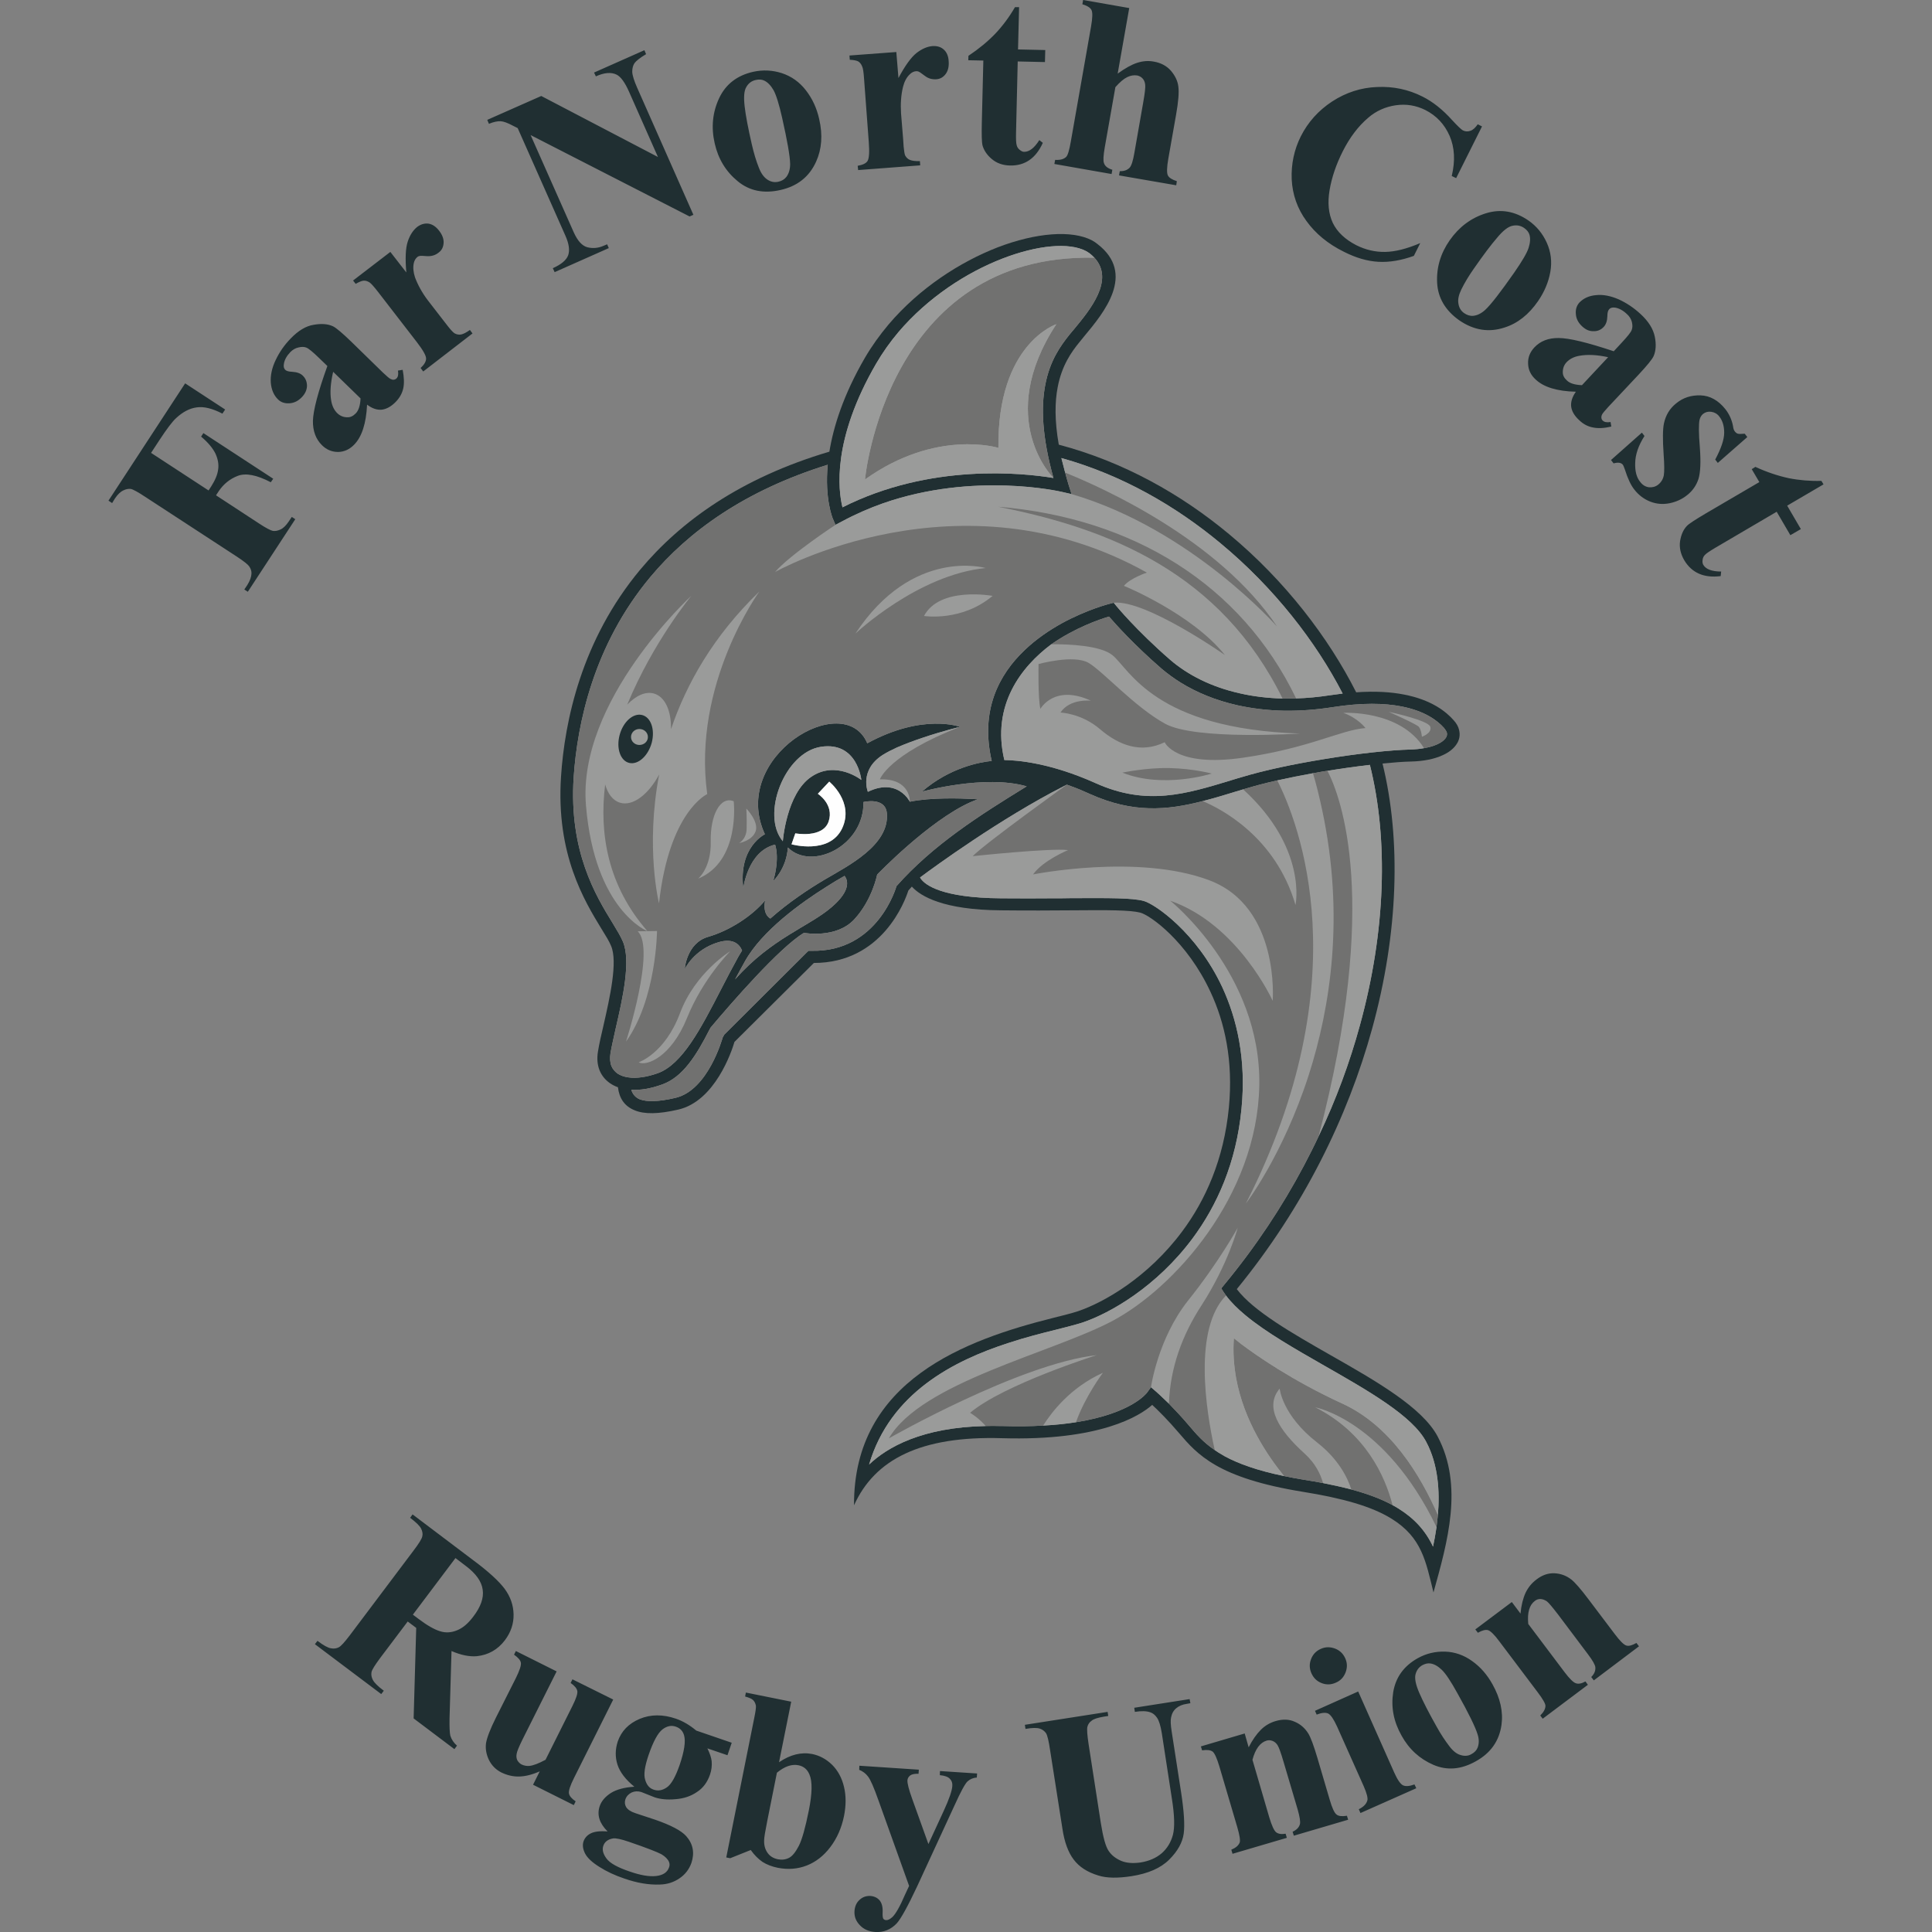 <?xml version="1.0" encoding="UTF-8"?>
<!DOCTYPE svg PUBLIC "-//W3C//DTD SVG 1.1//EN" "http://www.w3.org/Graphics/SVG/1.1/DTD/svg11.dtd">
<!-- Creator: CorelDRAW X7 -->
<svg xmlns="http://www.w3.org/2000/svg" xml:space="preserve" width="127mm" height="127mm" version="1.1" style="shape-rendering:geometricPrecision; text-rendering:geometricPrecision; image-rendering:optimizeQuality; fill-rule:evenodd; clip-rule:evenodd"
viewBox="0 0 12700 12700"
 xmlns:xlink="http://www.w3.org/1999/xlink">
 <rect x="0" y="0" width="12700" height="12700" fill="#808080" stroke="none"/>
 <defs>
  <style type="text/css">
   <![CDATA[
    .fil0 {fill:none}
    .fil6 {fill:#FEFEFE}
    .fil5 {fill:#9A9B9A}
    .fil7 {fill:#202F32}
    .fil4 {fill:#717170}
    .fil2 {fill:#9A9B9A;fill-rule:nonzero}
    .fil1 {fill:#202F32;fill-rule:nonzero}
    .fil3 {fill:#717170;fill-rule:nonzero}
   ]]>
  </style>
 </defs>
 <g id="Layer_x0020_1">
  <rect class="fil0" width="12700" height="12700"/>
  <g id="_1761978283424">
   <path class="fil1" d="M9088 5019c123,500 105,1113 -68,1742 -160,582 -453,1179 -890,1713 109,144 362,289 618,435 299,170 601,343 702,533 172,325 65,695 -27,1026 -50,-202 -75,-361 -276,-485 -131,-81 -319,-134 -585,-177 -277,-45 -450,-106 -568,-173 -121,-69 -184,-143 -243,-212 -73,-86 -140,-152 -177,-186 -82,73 -343,238 -988,219 -535,-16 -836,140 -972,441 -5,-823 741,-1089 1306,-1231 68,-17 125,-31 167,-45 171,-58 460,-223 684,-524 153,-205 274,-474 307,-814 30,-309 -28,-562 -120,-759 -155,-335 -399,-507 -463,-523 -67,-17 -207,-17 -453,-15 -126,1 -279,2 -464,0 -379,-3 -527,-93 -584,-156l-23 26c-21,66 -170,476 -621,476l-522 519c-18,62 -128,390 -370,445 -130,30 -222,31 -285,5 -68,-27 -102,-79 -111,-152 -20,-7 -37,-16 -53,-27 -31,-22 -54,-50 -68,-85 -14,-36 -18,-77 -10,-124 8,-49 21,-107 36,-170 42,-184 95,-419 50,-523 -12,-30 -35,-67 -63,-112 -112,-184 -300,-490 -266,-1002 24,-363 134,-896 521,-1360 265,-317 659,-602 1243,-775 27,-165 92,-373 233,-616 46,-79 99,-152 156,-220 204,-240 470,-411 717,-507 253,-97 488,-115 620,-46 13,7 25,15 36,24 255,196 43,451 -88,608 -12,15 -23,28 -30,37 -54,66 -116,154 -143,295 -19,98 -21,220 7,379 427,113 804,326 1119,588 371,308 656,684 836,1040 126,-9 230,-2 316,15 175,34 273,109 326,170 18,20 29,40 34,61 9,35 3,69 -19,99 -19,27 -49,51 -90,69 -52,24 -122,39 -208,41 -50,1 -113,6 -186,13z"/>
   <path class="fil2" d="M4192 6122l127 -2c0,0 -4,448 -204,727 0,0 197,-610 77,-725z"/>
   <path class="fil2" d="M4198 6983c0,0 172,-56 272,-323 100,-267 330,-407 330,-407 0,0 -180,180 -284,439 -105,259 -268,319 -318,291z"/>
   <path class="fil2" d="M5552 5758c21,27 44,94 -84,204 -150,130 -394,203 -636,476 21,-40 43,-79 65,-119 112,-201 368,-385 539,-492 21,-13 41,-25 58,-36 22,-13 41,-24 57,-33l1 0z"/>
   <path class="fil2" d="M6925 3142c-76,-273 -82,-467 -54,-612 30,-159 100,-256 159,-330 11,-14 21,-25 31,-37 104,-126 268,-323 133,-469 -9,-10 -20,-19 -32,-29 -7,-5 -15,-10 -24,-15 -111,-58 -319,-39 -549,50 -235,91 -489,255 -683,483 -54,64 -104,134 -147,208 -290,500 -249,830 -221,944 578,-292 1187,-226 1387,-193z"/>
   <path class="fil2" d="M7290 4053c-62,18 -224,74 -379,182 -197,147 -395,400 -309,761 83,1 302,18 600,152 336,151 590,73 898,-21 36,-11 45,-14 57,-17 157,-48 352,-88 541,-119 227,-38 446,-61 574,-64 32,-1 62,-4 89,-9l0 0c34,-6 62,-14 86,-25 27,-12 45,-26 56,-41 8,-11 11,-23 8,-36 -3,-9 -9,-19 -18,-30 -44,-50 -127,-112 -279,-142 -112,-22 -261,-26 -457,5 -109,17 -213,24 -311,23l-2 0c-111,-2 -215,-15 -310,-36 -143,-32 -268,-84 -373,-149 -45,-28 -87,-59 -125,-91 -180,-156 -302,-292 -346,-343z"/>
   <path class="fil2" d="M5146 5530c0,0 23,-312 186,-423 163,-112 330,20 330,20 0,0 -25,-254 -265,-218 -240,36 -397,448 -251,621z"/>
   <path class="fil2" d="M5228 5478c0,0 181,34 219,-78 38,-112 -71,-182 -71,-182l75 -80c0,0 167,135 84,309 -84,173 -332,103 -332,103l25 -72z"/>
   <path class="fil2" d="M7044 3248l-21 -66c-7,-25 -15,-50 -21,-75l-3 -11c-8,-30 -15,-58 -22,-85 398,111 750,314 1047,561 353,293 627,648 802,987 -26,3 -54,7 -82,11 -78,12 -152,19 -224,21 -30,1 -60,1 -89,1 -99,-3 -192,-14 -279,-34 -190,-42 -345,-122 -460,-221 -223,-194 -354,-354 -354,-354l-17 -21 -27 7c-1,0 -147,37 -314,128 -81,45 -168,103 -245,177 -169,161 -293,396 -216,728 -79,8 -277,44 -459,202 0,0 414,-115 689,-35 -311,191 -616,385 -856,656l0 0c0,1 -121,436 -560,425l-18 0 -13 12 -541 539 -10 18c-1,1 -94,348 -312,398 -112,26 -187,27 -234,9 -28,-12 -46,-33 -55,-62 60,3 128,-8 202,-35 136,-48 225,-190 313,-363l7 -12c133,-158 452,-526 613,-622 0,0 211,40 330,-88 119,-128 151,-295 151,-295 0,0 340,-354 614,-476 16,-7 32,-13 48,-19 0,0 -13,-1 -34,-2 -78,-4 -274,-11 -413,18 0,0 -6,-11 -18,-27 -8,-10 -19,-21 -33,-32 -43,-33 -116,-59 -225,-6 0,0 -59,-144 100,-244 26,-16 57,-32 90,-47 53,-23 112,-45 169,-64 129,-44 247,-72 247,-72 0,0 -243,-92 -610,108 -152,-360 -908,89 -673,598 0,0 -175,83 -142,355 0,0 29,-244 209,-287 0,0 33,83 -12,239 0,0 87,-80 96,-220 156,156 502,-10 497,-299 0,0 146,-36 154,76 16,209 -256,344 -409,434 -103,61 -238,150 -357,256 -56,-33 -34,-120 -34,-120 -82,100 -230,198 -374,240 -144,41 -155,213 -155,213 0,0 59,-130 224,-178 95,-27 136,14 153,55 -8,13 -16,26 -24,40 -40,72 -79,147 -117,221 -130,252 -252,488 -414,546 -74,26 -141,35 -193,27 -29,-4 -53,-13 -72,-26 -17,-13 -31,-29 -39,-49 -9,-23 -11,-51 -6,-84 7,-43 21,-101 35,-166 45,-194 101,-442 46,-569 -15,-35 -39,-74 -68,-122 -108,-176 -287,-468 -255,-957 24,-351 130,-868 504,-1316 250,-299 620,-568 1166,-738 -21,227 33,352 33,353l18 42 42 -22c89,-48 179,-87 269,-119 600,-210 1169,-77 1171,-77l70 16z"/>
   <path class="fil2" d="M6480 9374c-420,8 -648,140 -767,253 139,-472 560,-684 916,-799 115,-38 223,-65 312,-87 71,-18 130,-33 174,-47 182,-61 488,-236 724,-553 160,-215 288,-497 322,-853 32,-325 -30,-590 -126,-798 -168,-360 -445,-549 -518,-568 -78,-20 -222,-19 -476,-18 -37,1 -77,1 -120,1 -100,1 -213,1 -342,0 -390,-3 -498,-88 -527,-130 -1,-1 -1,-2 -2,-3 -1,-1 -2,-3 -2,-4 90,-67 527,-387 947,-601 6,-3 12,-6 18,-9 10,4 20,7 30,11 39,14 80,31 123,51 281,126 505,107 740,46 72,-18 144,-40 219,-63l47 -14 10 -3c66,-20 138,-39 214,-56 76,-17 156,-33 235,-47 25,-4 49,-9 73,-13l8 -1 14 -2c98,-16 193,-29 279,-39 122,489 105,1092 -66,1713 -66,242 -156,487 -271,728 -30,65 -63,129 -97,194 -143,270 -318,534 -525,784l-18 22 15 24c5,8 10,15 16,23 33,44 76,87 128,130 136,113 326,221 518,331 289,165 581,331 670,501 80,149 90,329 77,481 -3,28 -6,54 -9,79 -7,48 -15,92 -23,129 -49,-105 -123,-186 -228,-251 -12,-8 -25,-15 -38,-22 -75,-41 -164,-74 -271,-103 -57,-15 -119,-29 -186,-42 -39,-7 -79,-15 -121,-21 -49,-8 -93,-16 -135,-25 -179,-37 -301,-82 -390,-130 -5,-3 -10,-6 -15,-9 -18,-10 -35,-21 -51,-32 -77,-52 -124,-108 -169,-161 -49,-58 -96,-107 -132,-144 -50,-49 -83,-78 -83,-78l-35 -30 -27 37c-1,0 -96,134 -466,193 -63,10 -135,18 -216,22 -80,5 -170,6 -269,3 -5,0 -9,0 -14,0 -32,-1 -64,-1 -94,0z"/>
   <path class="fil2" d="M6480 9374c-420,8 -648,140 -767,253 139,-472 560,-684 916,-799 115,-38 223,-65 312,-87 71,-18 130,-33 174,-47 182,-61 488,-236 724,-553 160,-215 288,-497 322,-853 32,-325 -30,-590 -126,-798 -168,-360 -445,-549 -518,-568 -78,-20 -222,-19 -476,-18 -37,1 -77,1 -120,1 -100,1 -213,1 -342,0 -390,-3 -498,-88 -527,-130 -1,-1 -1,-2 -2,-3 -1,-1 -2,-3 -2,-4 90,-67 527,-387 947,-601 6,-3 12,-6 18,-9 0,0 -535,384 -619,470 0,0 508,-54 627,-40 0,0 -165,68 -230,160 0,0 689,-138 1157,38 468,175 418,793 418,793 0,0 -226,-502 -673,-658 0,0 598,479 585,1213 -13,733 -568,1340 -969,1551 -401,211 -1253,403 -1466,770 0,0 860,-491 1366,-547 0,0 -610,192 -832,379 0,0 54,31 103,87z"/>
   <path class="fil2" d="M7073 9349c-63,10 -135,18 -216,22 57,-90 180,-251 393,-347 0,0 -118,157 -177,325z"/>
   <path class="fil2" d="M7906 5266c72,-18 144,-40 219,-63l47 -14c425,388 344,760 344,760 -131,-448 -489,-632 -610,-683z"/>
   <path class="fil2" d="M8396 5130c76,-17 156,-33 235,-47 24,81 43,161 60,240 149,697 55,1299 -89,1747 -171,528 -412,841 -412,841 754,-1480 345,-2508 206,-2781z"/>
   <path class="fil2" d="M8726 5067c98,-16 193,-29 279,-39 122,489 105,1092 -66,1713 -66,242 -156,487 -271,728 407,-1549 145,-2234 58,-2402z"/>
   <path class="fil2" d="M7684 9227c-50,-49 -83,-78 -83,-78l-35 -30c0,0 44,-318 244,-570 201,-251 326,-478 326,-478 0,0 -63,239 -238,510 -126,194 -206,409 -214,646z"/>
   <path class="fil2" d="M8883 9791c-57,-15 -119,-29 -186,-42 -17,-61 -51,-129 -118,-191 -176,-159 -268,-311 -167,-430 0,0 16,175 246,354 142,111 201,233 225,309z"/>
   <path class="fil2" d="M9443 10038c-7,48 -15,92 -23,129 -49,-105 -123,-186 -228,-251 -12,-8 -25,-15 -38,-22 -49,-190 -177,-475 -508,-643 0,0 457,84 797,787z"/>
   <path class="fil3" d="M9452 9959c-3,28 -6,54 -9,79 -340,-703 -797,-787 -797,-787 331,168 459,453 508,643 -75,-41 -164,-74 -271,-103 -24,-76 -83,-198 -225,-309 -230,-179 -246,-354 -246,-354 -101,119 -9,271 167,430 67,62 101,130 118,191 -39,-7 -79,-15 -121,-21 -49,-8 -93,-16 -135,-25 -107,-131 -263,-360 -315,-642 -15,-84 -22,-173 -15,-264 0,0 17,14 48,38 97,73 333,239 666,392 316,145 511,467 627,732z"/>
   <path class="fil2" d="M8059 8516c33,44 76,87 128,130 136,113 326,221 518,331 289,165 581,331 670,501 80,149 90,329 77,481 -116,-265 -311,-587 -627,-732 -333,-153 -569,-319 -666,-392 -31,-24 -48,-38 -48,-38 -7,91 0,180 15,264 52,282 208,511 315,642 -179,-37 -301,-82 -390,-130 -5,-3 -10,-6 -15,-9 -18,-10 -35,-21 -51,-32 -60,-271 -140,-796 74,-1016z"/>
   <path class="fil3" d="M7013 5158c10,4 20,7 30,11 39,14 80,31 123,51 281,126 505,107 740,46 121,51 479,235 610,683 0,0 81,-372 -344,-760l10 -3c66,-20 138,-39 214,-56 139,273 548,1301 -206,2781 0,0 241,-313 412,-841 144,-448 238,-1050 89,-1747 -17,-79 -36,-159 -60,-240 25,-4 49,-9 73,-13l8 -1 14 -2c87,168 349,853 -58,2402 -30,65 -63,129 -97,194 -143,270 -318,534 -525,784l-18 22 15 24c5,8 10,15 16,23 -214,220 -134,745 -74,1016 -77,-52 -124,-108 -169,-161 -49,-58 -96,-107 -132,-144 8,-237 88,-452 214,-646 175,-271 238,-510 238,-510 0,0 -125,227 -326,478 -200,252 -244,570 -244,570l-27 37c-1,0 -96,134 -466,193 59,-168 177,-325 177,-325 -213,96 -336,257 -393,347 -80,5 -170,6 -269,3 -5,0 -9,0 -14,0 -32,-1 -64,-1 -94,0 -49,-56 -103,-87 -103,-87 222,-187 832,-379 832,-379 -506,56 -1366,547 -1366,547 213,-367 1065,-559 1466,-770 401,-211 956,-818 969,-1551 13,-734 -585,-1213 -585,-1213 447,156 673,658 673,658 0,0 50,-618 -418,-793 -468,-176 -1157,-38 -1157,-38 65,-92 230,-160 230,-160 -119,-14 -627,40 -627,40 84,-86 619,-470 619,-470z"/>
   <path class="fil2" d="M5492 3450c0,0 -301,198 -397,310 0,0 1214,-685 2444,4 0,0 -109,36 -151,87 0,0 446,182 664,455 0,0 -519,-365 -731,-344l17 21c0,0 131,160 354,354 115,99 270,179 460,221 87,20 180,31 279,34 -406,-824 -1134,-1116 -1870,-1261 883,73 1597,509 1959,1260 72,-2 146,-9 224,-21 28,-4 56,-8 82,-11 -175,-339 -449,-694 -802,-987 -297,-247 -649,-450 -1047,-561 7,27 14,55 22,85l3 11c244,98 1010,440 1393,1012 0,0 -564,-641 -1351,-871l-70 -16c-2,0 -571,-133 -1171,77 -90,32 -180,71 -269,119l-42 22z"/>
   <path class="fil2" d="M5981 5270c0,0 -6,-11 -18,-27 -8,-10 -19,-21 -33,-32 -43,-33 -116,-59 -225,-6 0,0 -59,-144 100,-244 26,-16 57,-32 90,-47 53,-23 112,-45 169,-64 129,-44 247,-72 247,-72 -472,183 -527,345 -527,345 204,-6 197,147 197,147z"/>
   <path class="fil4" d="M4672 6754c133,-158 452,-526 613,-622 0,0 211,40 330,-88 119,-128 151,-295 151,-295 0,0 340,-354 614,-476 16,-7 32,-13 48,-19 0,0 -13,-1 -34,-2 -78,-4 -274,-11 -413,18 0,0 7,-153 -197,-147 0,0 55,-162 527,-345 0,0 -243,-92 -610,108 -152,-360 -908,89 -673,598 0,0 -175,83 -142,355 0,0 29,-244 209,-287 0,0 33,83 -12,239 0,0 87,-80 96,-220 156,156 502,-10 497,-299 0,0 146,-36 154,76 16,209 -256,344 -409,434 -103,61 -238,150 -357,256 -56,-33 -34,-120 -34,-120 -82,100 -230,198 -374,240 -144,41 -155,213 -155,213 0,0 59,-130 224,-178 95,-27 136,14 153,55 -8,13 -16,26 -24,40 -40,72 -79,147 -117,221 -130,252 -252,488 -414,546 -74,26 -141,35 -193,27 -29,-4 -53,-13 -72,-26 -17,-13 -31,-29 -39,-49 -9,-23 -11,-51 -6,-84 7,-43 21,-101 35,-166 45,-194 101,-442 46,-569 -15,-35 -39,-74 -68,-122 -108,-176 -287,-468 -255,-957 24,-351 130,-868 504,-1316 250,-299 620,-568 1166,-738 -21,227 33,352 33,353l18 42c0,0 -301,198 -397,310 0,0 1214,-685 2444,4 0,0 -109,36 -151,87 0,0 446,182 664,455 0,0 -519,-365 -731,-344l-27 7c-1,0 -147,37 -314,128 -81,45 -168,103 -245,177 -169,161 -293,396 -216,728 -79,8 -277,44 -459,202 0,0 414,-115 689,-35 -311,191 -616,385 -856,656l0 0c0,1 -121,436 -560,425l-18 0 -13 12 -541 539 -10 18c-1,1 -94,348 -312,398 -112,26 -187,27 -234,9 -28,-12 -46,-33 -55,-62 60,3 128,-8 202,-35 136,-48 225,-190 313,-363l7 -12zm-474 229c0,0 172,-56 272,-323 100,-267 330,-407 330,-407 0,0 -180,180 -284,439 -105,259 -268,319 -318,291zm-6 -861l127 -2c0,0 -4,448 -204,727 0,0 197,-610 77,-725z"/>
   <path class="fil3" d="M5552 5758c21,27 44,94 -84,204 -150,130 -394,203 -636,476 21,-40 43,-79 65,-119 112,-201 368,-385 539,-492 21,-13 41,-25 58,-36 22,-13 41,-24 57,-33l1 0z"/>
   <path class="fil3" d="M6925 3142c-76,-273 -82,-467 -54,-612 30,-159 100,-256 159,-330 11,-14 21,-25 31,-37 104,-126 268,-323 133,-469 -1370,-29 -1508,1458 -1508,1458 468,-335 877,-208 877,-208 -8,-686 381,-813 381,-813 -410,626 -19,1011 -19,1011z"/>
   <path class="fil2" d="M5538 3335c578,-292 1187,-226 1387,-193 0,0 -391,-385 19,-1011 0,0 -389,127 -381,813 0,0 -409,-127 -877,208 0,0 138,-1487 1508,-1458 -9,-10 -20,-19 -32,-29 -7,-5 -15,-10 -24,-15 -111,-58 -319,-39 -549,50 -235,91 -489,255 -683,483 -54,64 -104,134 -147,208 -290,500 -249,830 -221,944z"/>
   <path class="fil2" d="M9361 4918c-158,-254 -531,-232 -531,-232 97,34 146,100 146,100 -163,12 -364,131 -806,195 -443,64 -514,-102 -514,-102 -156,76 -301,20 -424,-85 -123,-106 -261,-110 -261,-110 62,-94 200,-78 200,-78 -242,-111 -332,54 -332,54 -17,-72 -12,-295 -12,-295 0,0 231,-64 328,-8 96,56 304,291 505,401 200,109 886,64 886,64 -958,-31 -1120,-423 -1233,-515 -79,-64 -285,-73 -402,-72 -197,147 -395,400 -309,761 83,1 302,18 600,152 336,151 590,73 898,-21 36,-11 45,-14 57,-17 157,-48 352,-88 541,-119 227,-38 446,-61 574,-64 32,-1 62,-4 89,-9z"/>
   <path class="fil3" d="M7290 4053c-62,18 -224,74 -379,182 117,-1 323,8 402,72 113,92 275,484 1233,515 0,0 -686,45 -886,-64 -201,-110 -409,-345 -505,-401 -97,-56 -328,8 -328,8 0,0 -5,223 12,295 0,0 90,-165 332,-54 0,0 -138,-16 -200,78 0,0 138,4 261,110 123,105 268,161 424,85 0,0 71,166 514,102 442,-64 643,-183 806,-195 0,0 -49,-66 -146,-100 0,0 373,-22 531,232 34,-6 62,-14 86,-25 27,-12 45,-26 56,-41 8,-11 11,-23 8,-36 -3,-9 -9,-19 -18,-30 -44,-50 -127,-112 -279,-142 -112,-22 -261,-26 -457,5 -109,17 -213,24 -311,23l-2 0c-111,-2 -215,-15 -310,-36 -143,-32 -268,-84 -373,-149 -45,-28 -87,-59 -125,-91 -180,-156 -302,-292 -346,-343z"/>
   <path class="fil5" d="M5146 5530c0,0 23,-312 186,-423 163,-112 330,20 330,20 0,0 -25,-254 -265,-218 -240,36 -397,448 -251,621z"/>
   <path class="fil6" d="M5228 5478c0,0 181,34 219,-78 38,-112 -71,-182 -71,-182l75 -80c0,0 167,135 84,309 -84,173 -332,103 -332,103l25 -72z"/>
   <path class="fil5" d="M4545 3916c0,0 -251,302 -422,716 57,-59 120,-89 176,-73 73,21 114,114 112,234 100,-295 277,-612 581,-905 0,0 -443,607 -343,1332 0,0 -250,112 -317,718 0,0 -91,-365 1,-847 -70,131 -172,210 -256,186 -48,-14 -81,-58 -99,-120 -40,324 17,665 278,964 0,0 -346,-135 -404,-825 -59,-690 693,-1380 693,-1380z"/>
   <path class="fil7" d="M4220 4700c59,14 87,96 64,183 -24,87 -90,146 -148,132 -58,-14 -86,-96 -63,-183 23,-87 89,-146 147,-132z"/>
   <path class="fil5" d="M4203 4792c31,0 56,23 56,53 0,29 -25,52 -56,52 -30,0 -55,-23 -55,-52 0,-30 25,-53 55,-53z"/>
   <path class="fil5" d="M4823 5267c0,0 46,393 -234,509 0,0 87,-70 83,-244 -4,-173 63,-301 151,-265z"/>
   <path class="fil5" d="M4906 5315c0,0 84,86 61,150 -23,63 -109,77 -109,77 0,0 48,-24 50,-93 2,-70 -2,-134 -2,-134z"/>
   <path class="fil5" d="M5623 4165c0,0 409,-387 856,-431 0,0 -480,-140 -856,431z"/>
   <path class="fil5" d="M6074 4049c0,0 246,40 451,-132 0,0 -347,-64 -451,132z"/>
   <path class="fil4" d="M7378 5079c0,0 157,-34 313,-30 157,4 274,36 274,36 0,0 -316,102 -587,-6z"/>
   <path class="fil3" d="M8520 4591c-30,1 -60,1 -89,1 -406,-824 -1134,-1116 -1870,-1261 883,73 1597,509 1959,1260z"/>
   <path class="fil3" d="M7044 3248l-21 -66c-7,-25 -15,-50 -21,-75 244,98 1010,440 1393,1012 0,0 -564,-641 -1351,-871z"/>
   <path class="fil5" d="M9128 4679c0,0 182,80 199,99 16,19 20,65 20,65 0,0 68,-23 55,-66 -14,-43 -274,-98 -274,-98z"/>
   <path class="fil1" d="M993 2977l378 247 17 -26c26,-41 42,-78 46,-112 5,-33 -1,-68 -18,-105 -18,-36 -49,-73 -94,-111l15 -23 459 300 -16 23c-92,-48 -164,-62 -217,-42 -52,20 -94,54 -126,102l-17 26 281 184c47,31 78,47 93,50 16,2 32,-1 51,-10 19,-9 36,-27 53,-52l20 -30 23 15 -312 477 -23 -15 20 -30c17,-27 26,-52 27,-74 1,-16 -4,-32 -15,-48 -8,-12 -34,-33 -81,-64l-604 -394c-47,-31 -78,-48 -93,-51 -15,-2 -32,1 -50,10 -19,9 -37,27 -54,52l-19 31 -24 -16 504 -771 263 172 -18 27c-66,-34 -122,-48 -169,-41 -47,6 -92,30 -136,71 -25,23 -61,71 -109,144l-55 84zm1420 -317c-6,123 -34,211 -85,263 -30,31 -65,47 -105,48 -40,0 -76,-14 -106,-44 -41,-40 -61,-94 -60,-161 2,-68 33,-188 95,-360l-55 -53c-40,-39 -68,-62 -83,-68 -15,-6 -32,-6 -52,-1 -20,4 -38,15 -53,30 -24,25 -39,51 -43,79 -3,16 0,29 9,38 8,8 23,12 46,13 31,2 54,10 69,25 19,18 28,41 28,68 -1,27 -12,51 -34,74 -23,24 -50,38 -81,40 -30,2 -56,-6 -75,-25 -28,-27 -44,-64 -48,-111 -3,-46 7,-96 32,-148 25,-53 58,-100 99,-142 50,-52 100,-82 151,-90 51,-9 93,-6 127,10 21,10 61,44 119,100l209 204c25,23 41,38 50,42 8,4 15,6 22,5 7,-1 13,-4 18,-9 10,-10 13,-27 9,-51l31 -5c9,48 11,88 4,121 -7,33 -24,63 -49,89 -30,31 -61,48 -92,52 -32,3 -64,-8 -97,-33zm-43 -41l-180 -175c-17,73 -22,136 -13,189 6,36 20,64 41,84 18,17 40,26 65,26 20,1 38,-8 55,-25 19,-19 30,-52 32,-99zm196 -963l105 135c-8,-92 -5,-159 9,-202 14,-43 35,-75 62,-97 24,-18 49,-25 74,-22 26,4 49,19 70,46 22,28 32,56 30,82 -2,27 -12,47 -32,62 -22,18 -47,25 -75,24 -27,-2 -43,-3 -47,-2 -7,1 -13,3 -18,7 -12,10 -20,23 -24,41 -6,28 -3,59 8,93 19,51 47,102 85,152l106 137 28 36c19,24 33,38 41,43 14,8 28,10 42,8 15,-3 34,-12 59,-30l17 23 -324 250 -17 -23c24,-22 36,-43 36,-62 0,-19 -20,-55 -60,-107l-255 -330c-27,-35 -46,-56 -56,-63 -14,-9 -27,-13 -40,-12 -12,1 -29,8 -52,21l-17 -22 245 -188zm992 -1025l767 401 -190 -429c-27,-61 -54,-98 -81,-112 -36,-18 -82,-14 -137,11l-12 -25 331 -147 11 26c-40,24 -65,44 -76,59 -10,15 -15,34 -15,57 1,23 12,59 33,106l369 834 -25 11 -1045 -535 283 638c26,58 56,91 92,100 35,8 70,5 104,-10l24 -10 11 25 -356 158 -12 -26c56,-25 89,-53 101,-85 11,-32 6,-74 -18,-128l-314 -708 -32 -16c-34,-18 -60,-28 -80,-29 -20,-1 -46,4 -77,17l-11 -26 355 -157zm1393 -159c64,-14 127,-11 189,9 63,21 115,58 157,112 43,55 72,118 88,190 24,104 17,197 -20,279 -45,100 -123,162 -235,187 -110,25 -204,6 -281,-58 -78,-64 -128,-147 -151,-249 -24,-105 -14,-204 29,-296 43,-92 118,-150 224,-174zm16 54c-26,6 -47,21 -61,46 -15,24 -18,67 -11,128 7,61 23,144 47,249 13,56 28,108 47,155 14,36 32,61 56,77 23,15 46,19 70,14 24,-5 42,-16 55,-33 16,-22 24,-50 24,-84 -1,-52 -19,-154 -53,-305 -20,-89 -39,-149 -56,-180 -18,-31 -38,-52 -61,-63 -16,-8 -35,-9 -57,-4zm925 -184l14 171c43,-81 83,-136 118,-164 36,-28 71,-43 105,-46 30,-2 55,5 74,22 20,17 31,43 33,76 3,36 -4,65 -20,86 -16,21 -36,32 -60,34 -29,2 -54,-5 -76,-22 -22,-16 -35,-26 -39,-27 -5,-3 -12,-4 -18,-4 -16,1 -30,8 -43,21 -21,20 -35,47 -44,82 -13,53 -17,111 -13,174l14 172 3 46c3,30 6,50 10,59 8,14 18,24 31,29 14,6 35,9 66,8l2 28 -408 31 -3 -28c33,-6 55,-16 65,-32 10,-17 13,-57 8,-123l-31 -416c-3,-44 -7,-72 -13,-83 -6,-15 -15,-26 -25,-32 -11,-6 -30,-10 -56,-11l-2 -28 308 -23zm807 -295l-7 278 179 4 -2 79 -179 -4 -11 466c-1,43 0,71 4,84 3,13 10,23 20,31 10,8 19,13 28,13 35,1 68,-25 101,-77l23 18c-46,102 -118,151 -215,149 -48,-1 -88,-15 -121,-43 -32,-27 -52,-58 -61,-91 -4,-18 -6,-68 -4,-148l10 -408 -99 -2 1 -29c69,-46 128,-95 177,-146 49,-52 92,-110 129,-174l27 0zm724 6l-76 431c48,-35 91,-59 128,-71 37,-12 73,-15 110,-8 46,8 84,28 112,60 28,33 45,68 49,105 5,38 0,99 -15,184l-51 289c-10,57 -11,94 -3,110 8,16 28,28 59,38l-4 27 -376 -65 5 -28c27,1 48,-6 64,-22 12,-12 23,-45 32,-99l58 -331c11,-61 15,-100 13,-116 -2,-17 -7,-30 -17,-41 -10,-11 -22,-17 -36,-20 -21,-3 -43,0 -65,11 -23,11 -49,33 -78,66l-70 397c-9,53 -11,87 -5,102 6,20 25,35 55,44l-5 28 -376 -66 5 -27c32,2 56,-4 72,-19 11,-10 21,-44 31,-101l133 -756c10,-57 11,-93 3,-109 -8,-16 -28,-28 -60,-38l5 -28 303 53zm2319 778l-170 340 -29 -14c24,-100 19,-188 -14,-264 -34,-77 -87,-133 -160,-170 -61,-30 -125,-41 -194,-31 -68,10 -129,37 -181,82 -67,57 -122,131 -167,220 -44,87 -73,173 -87,256 -14,83 -7,155 21,215 29,60 81,109 155,147 62,31 125,45 189,44 65,-1 142,-20 231,-58l-42 84c-83,30 -161,43 -233,39 -73,-4 -148,-26 -227,-66 -105,-52 -186,-119 -246,-202 -60,-82 -92,-174 -97,-274 -4,-100 16,-195 60,-283 47,-93 116,-170 206,-229 91,-59 189,-91 295,-95 106,-5 206,16 299,63 68,34 133,86 194,154 36,39 60,62 71,68 16,8 32,9 49,3 17,-5 33,-20 49,-43l28 14zm306 619c53,37 93,86 120,146 27,60 35,124 23,192 -12,67 -39,131 -81,192 -61,88 -134,146 -220,173 -103,34 -202,18 -297,-47 -92,-65 -141,-148 -146,-248 -5,-100 23,-193 83,-279 62,-88 141,-147 238,-177 97,-30 190,-14 280,48zm-30 48c-22,-15 -47,-20 -75,-14 -28,5 -62,31 -101,78 -40,46 -91,114 -153,203 -33,47 -61,93 -83,138 -17,35 -24,66 -19,93 4,27 17,48 37,62 20,14 40,20 61,18 27,-3 53,-16 78,-39 38,-35 101,-117 190,-244 52,-75 84,-129 95,-163 11,-34 13,-63 6,-87 -5,-17 -17,-32 -36,-45zm341 1077c-123,-3 -211,-30 -264,-80 -32,-29 -49,-64 -50,-104 -2,-40 12,-76 41,-107 39,-42 93,-63 160,-62 68,0 188,29 362,87l52 -56c38,-41 61,-69 66,-84 6,-15 6,-33 1,-53 -5,-19 -16,-37 -32,-51 -25,-24 -52,-39 -79,-43 -17,-2 -30,1 -38,11 -8,8 -12,23 -12,46 -1,31 -9,54 -24,70 -18,19 -40,29 -67,28 -27,1 -52,-10 -75,-32 -25,-23 -39,-50 -41,-80 -3,-30 5,-56 23,-76 27,-28 63,-45 110,-49 46,-5 96,5 149,28 52,24 100,56 144,97 52,48 83,98 93,149 10,50 7,93 -8,127 -10,22 -43,62 -98,121l-200 213c-23,25 -37,42 -41,50 -4,9 -5,16 -4,23 1,7 4,13 9,17 10,10 27,13 51,9l5 30c-47,11 -87,13 -120,6 -34,-6 -64,-22 -90,-47 -32,-29 -50,-59 -54,-91 -3,-31 7,-63 31,-97zm40 -43l172 -184c-74,-16 -137,-19 -190,-9 -35,6 -63,21 -83,42 -17,18 -25,40 -25,66 0,20 9,38 27,54 19,19 52,29 99,31zm1087 341l-194 170 -17 -22c39,-73 59,-132 59,-177 0,-44 -11,-80 -33,-107 -13,-17 -31,-27 -52,-30 -21,-3 -39,2 -54,14 -11,9 -19,22 -23,39 -6,27 -6,88 2,182 7,95 4,163 -9,206 -14,43 -39,79 -75,107 -32,26 -71,44 -115,53 -45,9 -87,5 -128,-11 -40,-16 -75,-42 -103,-78 -23,-28 -44,-73 -63,-133 -6,-17 -10,-27 -14,-32 -11,-13 -31,-16 -60,-8l-17 -22 203 -180 17 22c-40,63 -60,122 -61,177 -2,54 9,96 33,125 16,21 35,32 57,35 23,2 43,-3 61,-17 20,-16 32,-36 37,-61 4,-24 4,-70 -1,-137 -7,-99 -6,-168 2,-205 12,-55 39,-99 81,-132 45,-37 98,-54 160,-52 61,2 116,32 163,91 25,32 42,69 50,111 2,17 6,28 12,35 6,8 13,13 20,15 7,2 21,2 45,0l17 22zm501 311l-239 140 90 154 -69 40 -90 -154 -402 236c-37,22 -61,38 -70,48 -9,9 -14,21 -15,33 -2,13 0,23 4,31 17,30 57,45 118,45l-3 30c-110,14 -190,-21 -240,-105 -24,-42 -33,-83 -27,-125 7,-42 21,-75 45,-100 13,-14 55,-41 124,-82l352 -206 -50 -85 24 -15c76,35 149,59 218,74 70,14 142,20 216,18l14 23z"/>
   <path class="fil1" d="M2680 10659l-181 240c-34,46 -54,77 -57,93 -3,17 0,34 9,51 9,18 33,42 72,71l-17 22 -436 -328 17 -22c39,30 69,46 88,49 20,4 37,1 51,-6 15,-7 39,-34 74,-80l419 -557c35,-46 54,-77 57,-93 4,-16 1,-33 -8,-51 -9,-18 -33,-41 -72,-71l16 -22 396 299c104,77 173,141 210,191 37,51 57,106 58,168 1,61 -18,117 -57,169 -47,62 -109,97 -185,105 -49,4 -104,-7 -166,-34l-13 443c-1,57 1,95 5,113 8,26 23,48 44,66l-17 23 -268 -202 17 -595 -56 -42zm314 -417l-280 372 36 27c58,44 106,71 143,82 37,12 74,9 111,-6 38,-15 73,-45 107,-90 49,-64 70,-123 62,-177 -7,-54 -44,-106 -112,-157l-67 -51zm1037 930l-258 516c-25,50 -36,84 -33,101 3,17 18,35 44,52l-12 25 -268 -134 44 -88c-50,22 -95,33 -135,34 -40,1 -79,-8 -118,-27 -37,-19 -64,-47 -82,-84 -17,-37 -23,-73 -18,-109 6,-35 27,-91 65,-167l131 -260c25,-51 36,-84 33,-101 -3,-17 -18,-34 -45,-53l12 -24 268 134 -225 449c-23,47 -36,78 -38,94 -3,16 -1,30 5,42 7,11 16,21 28,27 17,8 35,11 53,9 25,-3 59,-16 104,-40l176 -352c25,-50 36,-83 33,-100 -3,-17 -18,-35 -44,-53l12 -24 268 133zm546 204l233 80 -28 82 -132 -45c16,32 25,60 28,83 3,31 -1,61 -11,90 -17,49 -45,88 -86,114 -39,27 -86,43 -141,47 -54,5 -100,0 -136,-12 -3,-1 -33,-13 -88,-35 -23,-7 -44,-6 -64,3 -20,10 -34,25 -41,45 -6,18 -4,35 5,51 10,16 30,30 61,40l130 43c104,36 172,72 204,108 45,51 56,110 34,176 -15,42 -41,76 -78,101 -38,26 -81,40 -129,41 -72,3 -150,-10 -233,-39 -63,-21 -118,-47 -165,-77 -48,-30 -79,-59 -94,-88 -15,-30 -18,-56 -10,-80 8,-22 23,-40 47,-52 23,-12 60,-17 111,-13 -54,-54 -71,-109 -52,-166 12,-35 37,-63 74,-87 37,-23 89,-37 154,-41 -58,-47 -95,-96 -111,-145 -16,-50 -15,-101 2,-153 24,-68 71,-117 144,-148 72,-30 152,-31 239,-1 46,16 90,42 133,78zm-135 -26c-29,-10 -58,-4 -87,18 -30,23 -61,79 -92,170 -25,74 -33,127 -22,161 10,35 28,56 55,65 30,11 59,5 88,-15 29,-20 57,-70 84,-148 30,-89 40,-153 29,-193 -8,-29 -26,-48 -55,-58zm-308 757c-50,-17 -85,-25 -105,-22 -33,6 -54,22 -63,48 -9,25 -2,53 20,83 22,31 74,60 155,87 69,24 126,34 172,29 45,-5 74,-24 85,-57 5,-12 4,-24 0,-35 -8,-19 -25,-36 -50,-51 -26,-14 -97,-42 -214,-82zm1067 -921l-80 398c74,-50 146,-68 218,-54 49,10 93,34 131,71 38,38 64,86 78,145 14,58 14,122 0,192 -16,78 -46,146 -90,204 -44,58 -96,98 -155,121 -59,23 -123,28 -190,15 -39,-8 -73,-21 -101,-39 -27,-19 -53,-44 -77,-78l-135 54 -26 -5 184 -917c9,-43 12,-69 11,-80 -3,-16 -9,-28 -18,-37 -10,-10 -28,-17 -53,-24l5 -26 298 60zm-94 467l-64 320c-13,65 -20,107 -20,125 -1,31 6,58 22,81 16,23 39,37 69,43 26,5 50,2 72,-9 22,-11 43,-37 65,-79 21,-41 43,-119 66,-234 22,-110 24,-189 4,-235 -14,-34 -38,-54 -72,-61 -44,-9 -91,7 -142,49zm869 744l-201 -561c-30,-85 -53,-138 -69,-158 -15,-20 -35,-35 -58,-44l1 -27 391 26 -2 27c-26,-1 -44,3 -55,11 -11,9 -17,19 -18,32 -1,20 9,60 31,121l107 298 100 -217c36,-78 55,-133 57,-164 2,-20 -4,-36 -16,-48 -12,-13 -34,-21 -66,-24l1 -27 244 16 -2 27c-24,1 -44,10 -61,25 -16,15 -45,68 -86,159l-245 531c-62,132 -107,213 -134,243 -39,41 -86,60 -140,57 -44,-3 -78,-18 -103,-45 -26,-27 -37,-57 -35,-92 2,-31 13,-56 33,-74 20,-19 44,-27 71,-26 26,2 47,12 62,30 14,18 21,44 19,80 -1,20 1,33 4,39 4,6 10,9 18,10 13,1 26,-6 42,-20 22,-21 50,-70 83,-147l27 -58zm761 -1059l544 -85 4 27 -27 4c-41,7 -68,15 -82,27 -15,10 -24,24 -28,40 -4,16 -1,55 8,115l80 516c15,95 32,156 51,184 19,29 46,50 82,66 36,15 78,18 128,11 57,-9 104,-30 140,-61 36,-32 60,-72 73,-120 13,-49 11,-129 -7,-241l-66 -429c-8,-48 -18,-81 -31,-100 -13,-19 -28,-31 -44,-36 -25,-9 -59,-10 -102,-3l-4 -27 364 -57 5 27 -22 4c-30,4 -53,14 -71,29 -18,15 -29,35 -34,61 -4,18 -3,48 4,92l62 400c19,124 25,214 17,272 -8,57 -39,114 -95,170 -56,56 -139,92 -248,109 -91,14 -163,13 -217,-4 -73,-22 -127,-57 -163,-105 -36,-47 -61,-115 -74,-202l-81 -516c-9,-62 -18,-99 -27,-113 -10,-14 -23,-24 -41,-30 -18,-6 -49,-6 -94,2l-4 -27zm1445 57l26 91c25,-49 52,-87 80,-115 27,-27 60,-47 99,-58 45,-13 87,-12 124,5 38,16 67,42 89,77 16,26 36,80 60,161l81 275c16,55 31,87 45,97 13,11 36,13 68,8l8 26 -357 105 -8 -26c26,-12 42,-28 48,-50 4,-15 -1,-48 -15,-97l-93 -314c-17,-58 -30,-94 -39,-108 -9,-14 -20,-23 -33,-28 -13,-5 -26,-6 -39,-2 -43,13 -74,55 -93,126l111 380c16,53 31,85 44,96 14,11 35,15 63,10l8 27 -357 105 -8 -27c29,-12 47,-27 55,-47 5,-13 0,-47 -16,-102l-118 -400c-16,-53 -31,-86 -44,-96 -14,-10 -37,-13 -69,-8l-8 -26 288 -85zm500 -556c31,-14 62,-14 94,-2 31,12 53,33 67,64 14,31 14,62 2,93 -12,31 -33,54 -64,67 -31,14 -62,15 -93,3 -31,-12 -53,-33 -67,-64 -14,-31 -15,-62 -3,-93 12,-32 33,-54 64,-68zm246 280l237 533c21,47 41,76 58,84 17,8 42,6 75,-6l12 25 -367 163 -11 -25c30,-15 49,-33 56,-57 5,-15 -3,-47 -24,-95l-175 -392c-22,-48 -41,-76 -58,-85 -17,-8 -43,-6 -76,7l-11 -25 284 -127zm392 -219c56,-31 115,-45 180,-43 63,2 123,23 177,62 55,39 99,90 134,153 51,91 71,180 59,267 -15,105 -71,185 -169,239 -96,54 -189,62 -279,23 -90,-39 -160,-103 -209,-192 -52,-92 -70,-186 -55,-284 16,-98 69,-173 162,-225zm30 46c-23,13 -38,33 -45,60 -7,27 1,68 25,123 24,55 61,128 113,220 27,49 56,93 86,132 23,30 47,49 73,56 26,8 50,6 70,-6 21,-11 35,-26 42,-45 9,-26 9,-54 -1,-85 -15,-49 -59,-139 -133,-271 -43,-78 -77,-129 -102,-153 -25,-24 -49,-38 -74,-42 -17,-3 -35,1 -54,11zm588 -415l57 76c5,-55 17,-101 33,-136 17,-36 41,-65 73,-89 38,-29 77,-42 118,-40 41,2 78,16 110,41 24,19 62,62 113,130l173 229c34,45 59,70 76,75 16,5 38,-1 66,-17l17 22 -297 224 -17 -22c20,-20 29,-41 27,-64 -1,-15 -17,-44 -48,-85l-197 -262c-37,-48 -61,-77 -74,-87 -14,-9 -27,-14 -42,-15 -14,0 -26,4 -37,13 -36,27 -50,77 -43,151l238 316c33,44 59,69 75,74 17,6 38,2 63,-12l16 22 -297 223 -16 -21c22,-22 34,-43 34,-64 0,-14 -17,-44 -51,-89l-251 -333c-33,-45 -59,-70 -75,-75 -16,-5 -39,1 -67,17l-17 -22 240 -180z"/>
  </g>
 </g>
</svg>
